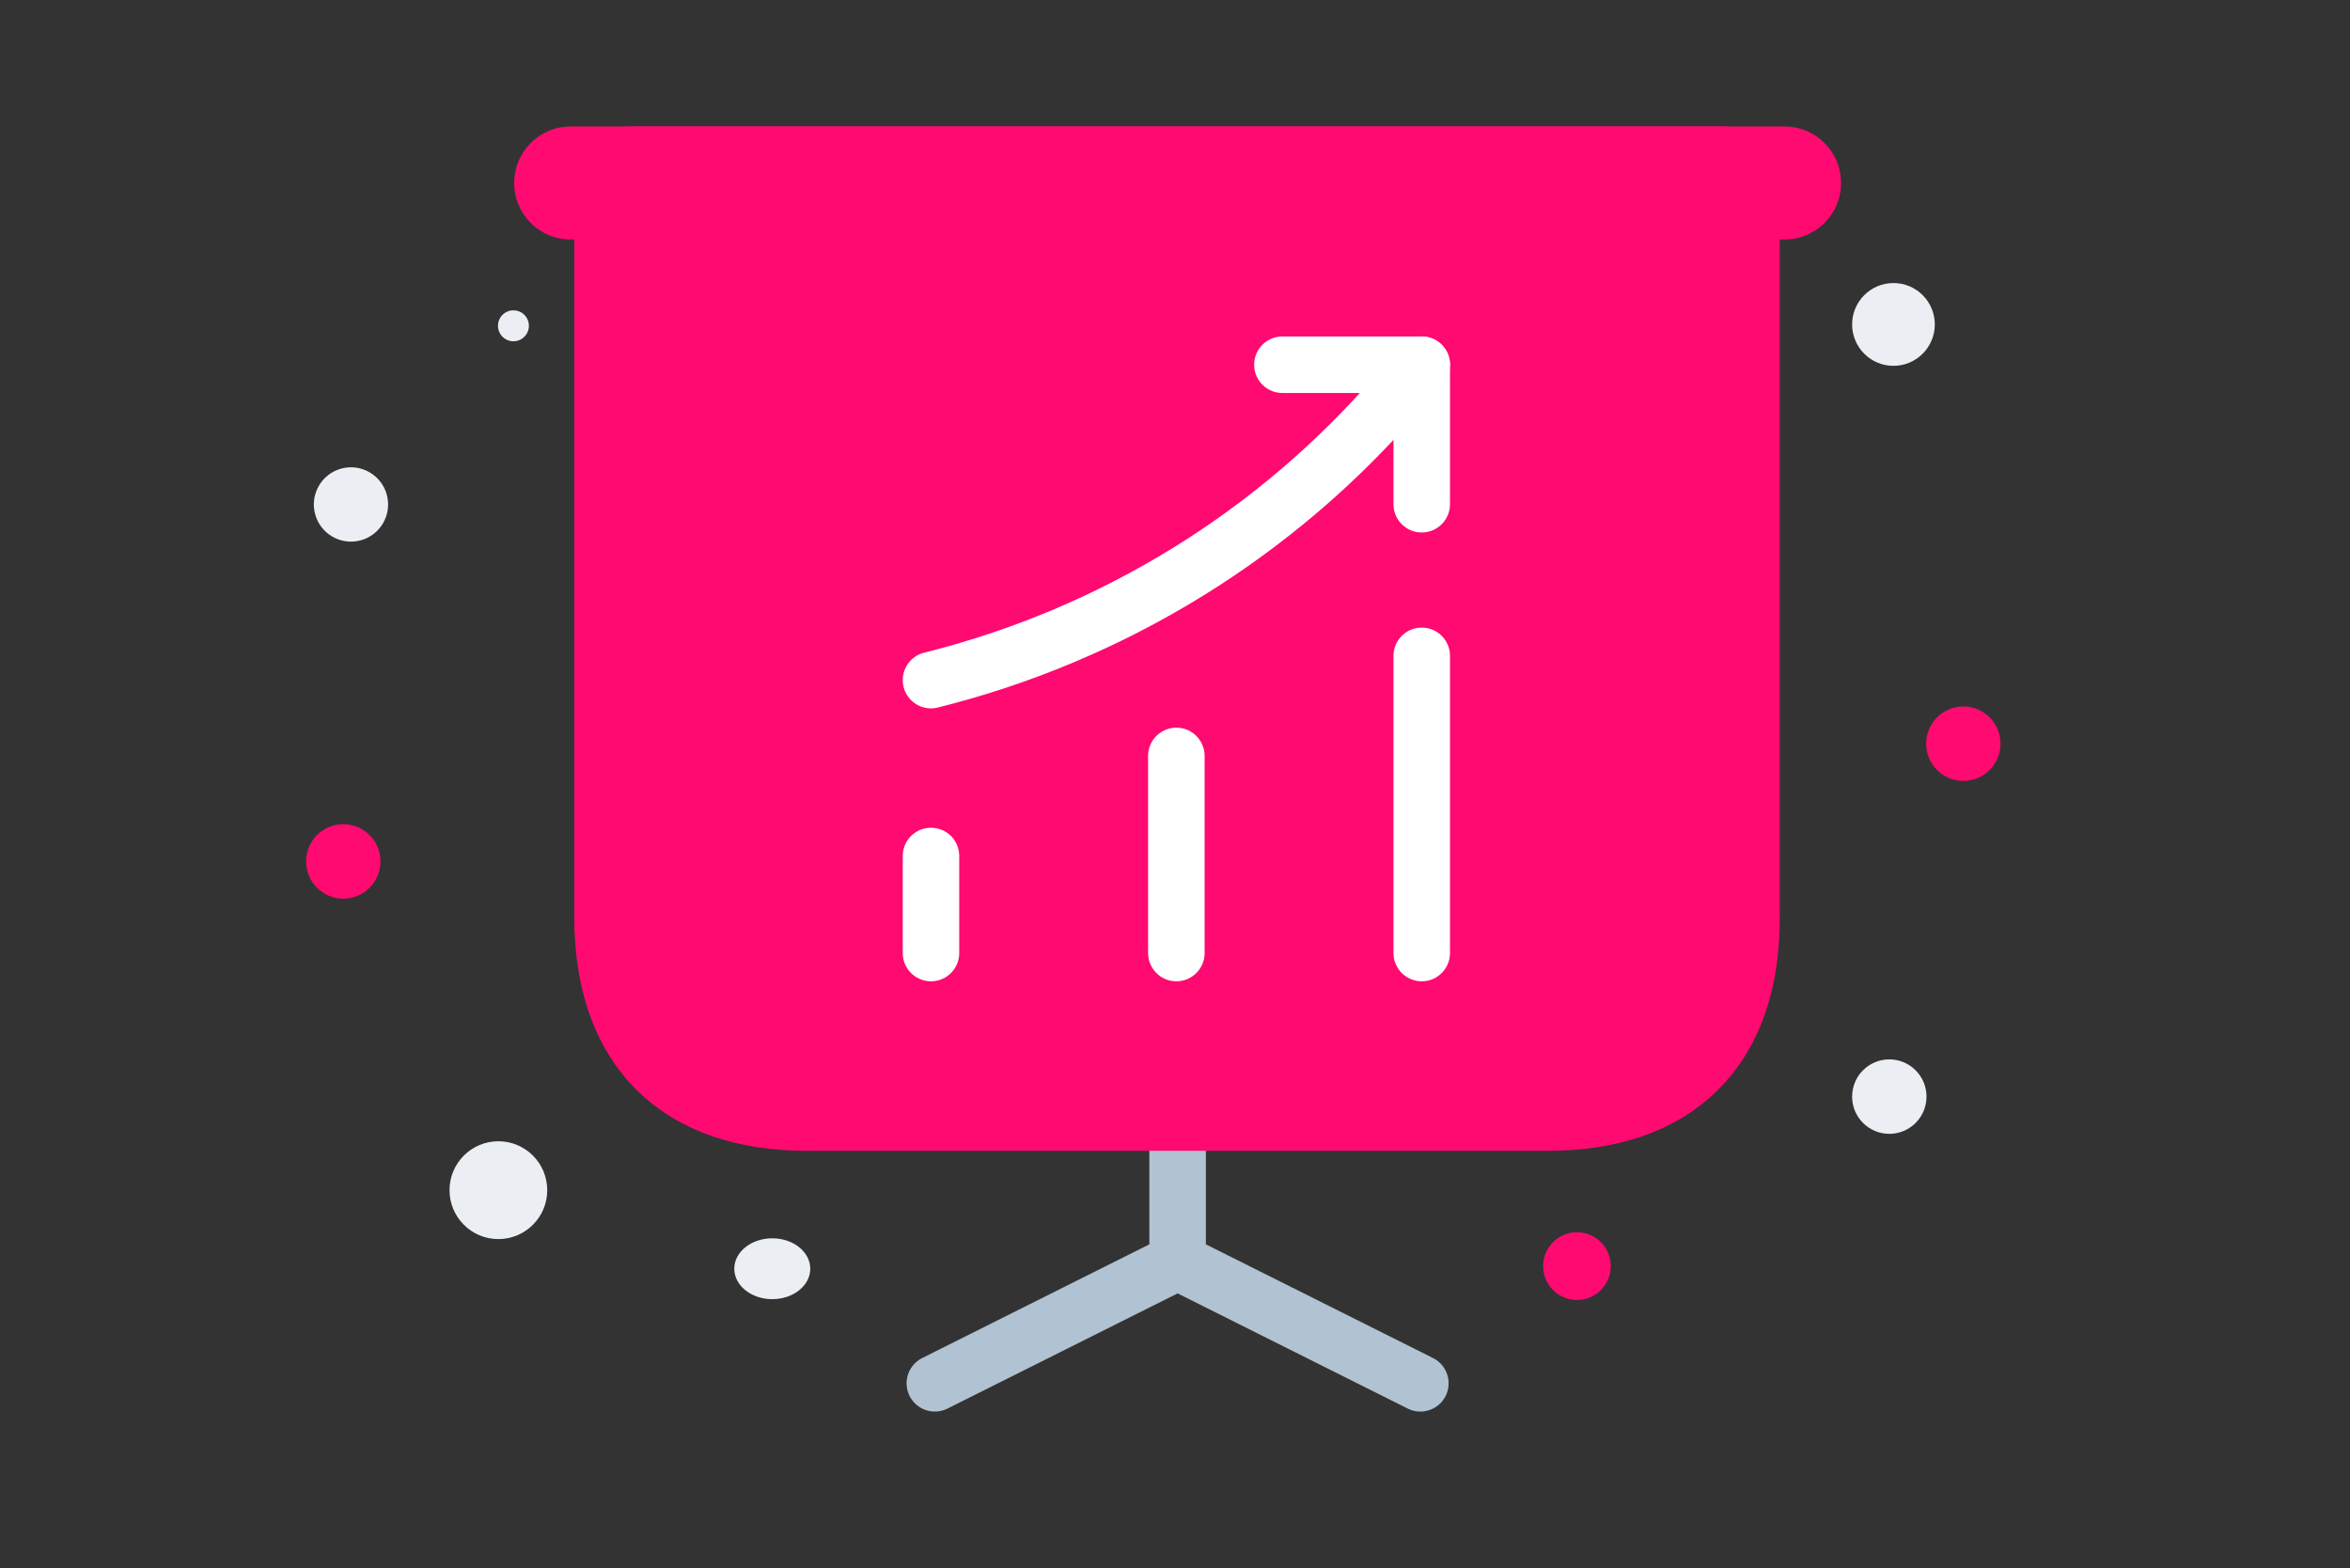 <svg width="499" height="333" viewBox="0 0 499 333" fill="none" xmlns="http://www.w3.org/2000/svg">
    <rect x="0" y="0" width="499" height="333" fill="#333333" stroke="none"/>
    <g clip-path="url(#clip0_1004_5460)">
        <path d="M198.505 293.716L250.054 267.916V229.215M301.603 293.717L250.054 267.916" stroke="#B1C2D2" stroke-width="12" stroke-miterlimit="10" stroke-linecap="round" stroke-linejoin="round"/>
        <path d="M171.441 232.353H328.537C353.023 232.353 365.91 219.453 365.91 194.942V38.85H133.938V194.942C134.068 219.453 146.955 232.353 171.441 232.353Z" fill="#FF0A71" stroke="#FF0A71" stroke-width="24" stroke-miterlimit="10" stroke-linecap="round" stroke-linejoin="round"/>
        <path d="M121.181 38.85H378.926" stroke="#FF0A71" stroke-width="24" stroke-miterlimit="10" stroke-linecap="round" stroke-linejoin="round"/>
        <path d="M197.685 202.358V181.753M249.788 202.358V160.504M301.892 202.358V139.255M301.892 77.44L297.211 82.936C271.261 113.264 236.457 134.738 197.685 144.406" stroke="white" stroke-width="12" stroke-linecap="round"/>
        <path d="M272.303 77.44H301.892V107.06" stroke="white" stroke-width="12" stroke-linecap="round" stroke-linejoin="round"/>
        <path d="M334.85 276.022C330.883 276.022 327.668 272.803 327.668 268.832C327.668 264.861 330.883 261.642 334.85 261.642C338.817 261.642 342.033 264.861 342.033 268.832C342.033 272.803 338.817 276.022 334.85 276.022Z" fill="#FF0A71"/>
        <path d="M105.826 263.096C100.096 263.096 95.451 258.446 95.451 252.71C95.451 246.974 100.096 242.324 105.826 242.324C111.556 242.324 116.201 246.974 116.201 252.71C116.201 258.446 111.556 263.096 105.826 263.096Z" fill="#EBEFF3"/>
        <path d="M401.177 240.748C396.816 240.748 393.28 237.209 393.28 232.843C393.28 228.478 396.816 224.939 401.177 224.939C405.538 224.939 409.073 228.478 409.073 232.843C409.073 237.209 405.538 240.748 401.177 240.748Z" fill="#EBEFF3"/>
        <path d="M416.897 165.809C412.536 165.809 409 162.27 409 157.904C409 153.539 412.536 150 416.897 150C421.258 150 424.793 153.539 424.793 157.904C424.793 162.27 421.258 165.809 416.897 165.809Z" fill="#FF0A71"/>
        <path d="M72.897 190.809C68.535 190.809 65 187.27 65 182.904C65 178.539 68.535 175 72.897 175C77.258 175 80.793 178.539 80.793 182.904C80.793 187.27 77.258 190.809 72.897 190.809Z" fill="#FF0A71"/>
        <path d="M402.059 77.675C397.21 77.675 393.28 73.74 393.28 68.887C393.28 64.034 397.21 60.099 402.059 60.099C406.907 60.099 410.838 64.034 410.838 68.887C410.838 73.74 406.907 77.675 402.059 77.675Z" fill="#EBEFF3"/>
        <path d="M82.141 105.071C83.267 109.281 80.772 113.608 76.566 114.736C72.36 115.864 68.037 113.366 66.911 109.156C65.784 104.946 68.279 100.619 72.485 99.491C76.691 98.363 81.014 100.861 82.141 105.071Z" fill="#EBEFF3"/>
        <path d="M109.023 72.463C107.211 72.463 105.742 70.993 105.742 69.178C105.742 67.365 107.211 65.894 109.023 65.894C110.836 65.894 112.305 67.365 112.305 69.178C112.305 70.993 110.836 72.463 109.023 72.463Z" fill="#EBEFF3"/>
        <path d="M163.985 275.85C159.529 275.85 155.917 272.958 155.917 269.389C155.917 265.821 159.529 262.929 163.985 262.929C168.441 262.929 172.053 265.821 172.053 269.389C172.053 272.958 168.441 275.85 163.985 275.85Z" fill="#EBEFF3"/>
    </g>
    <defs>
        <clipPath id="clip0_1004_5460">
            <rect width="499" height="333" fill="white"/>
        </clipPath>
    </defs>
</svg>
